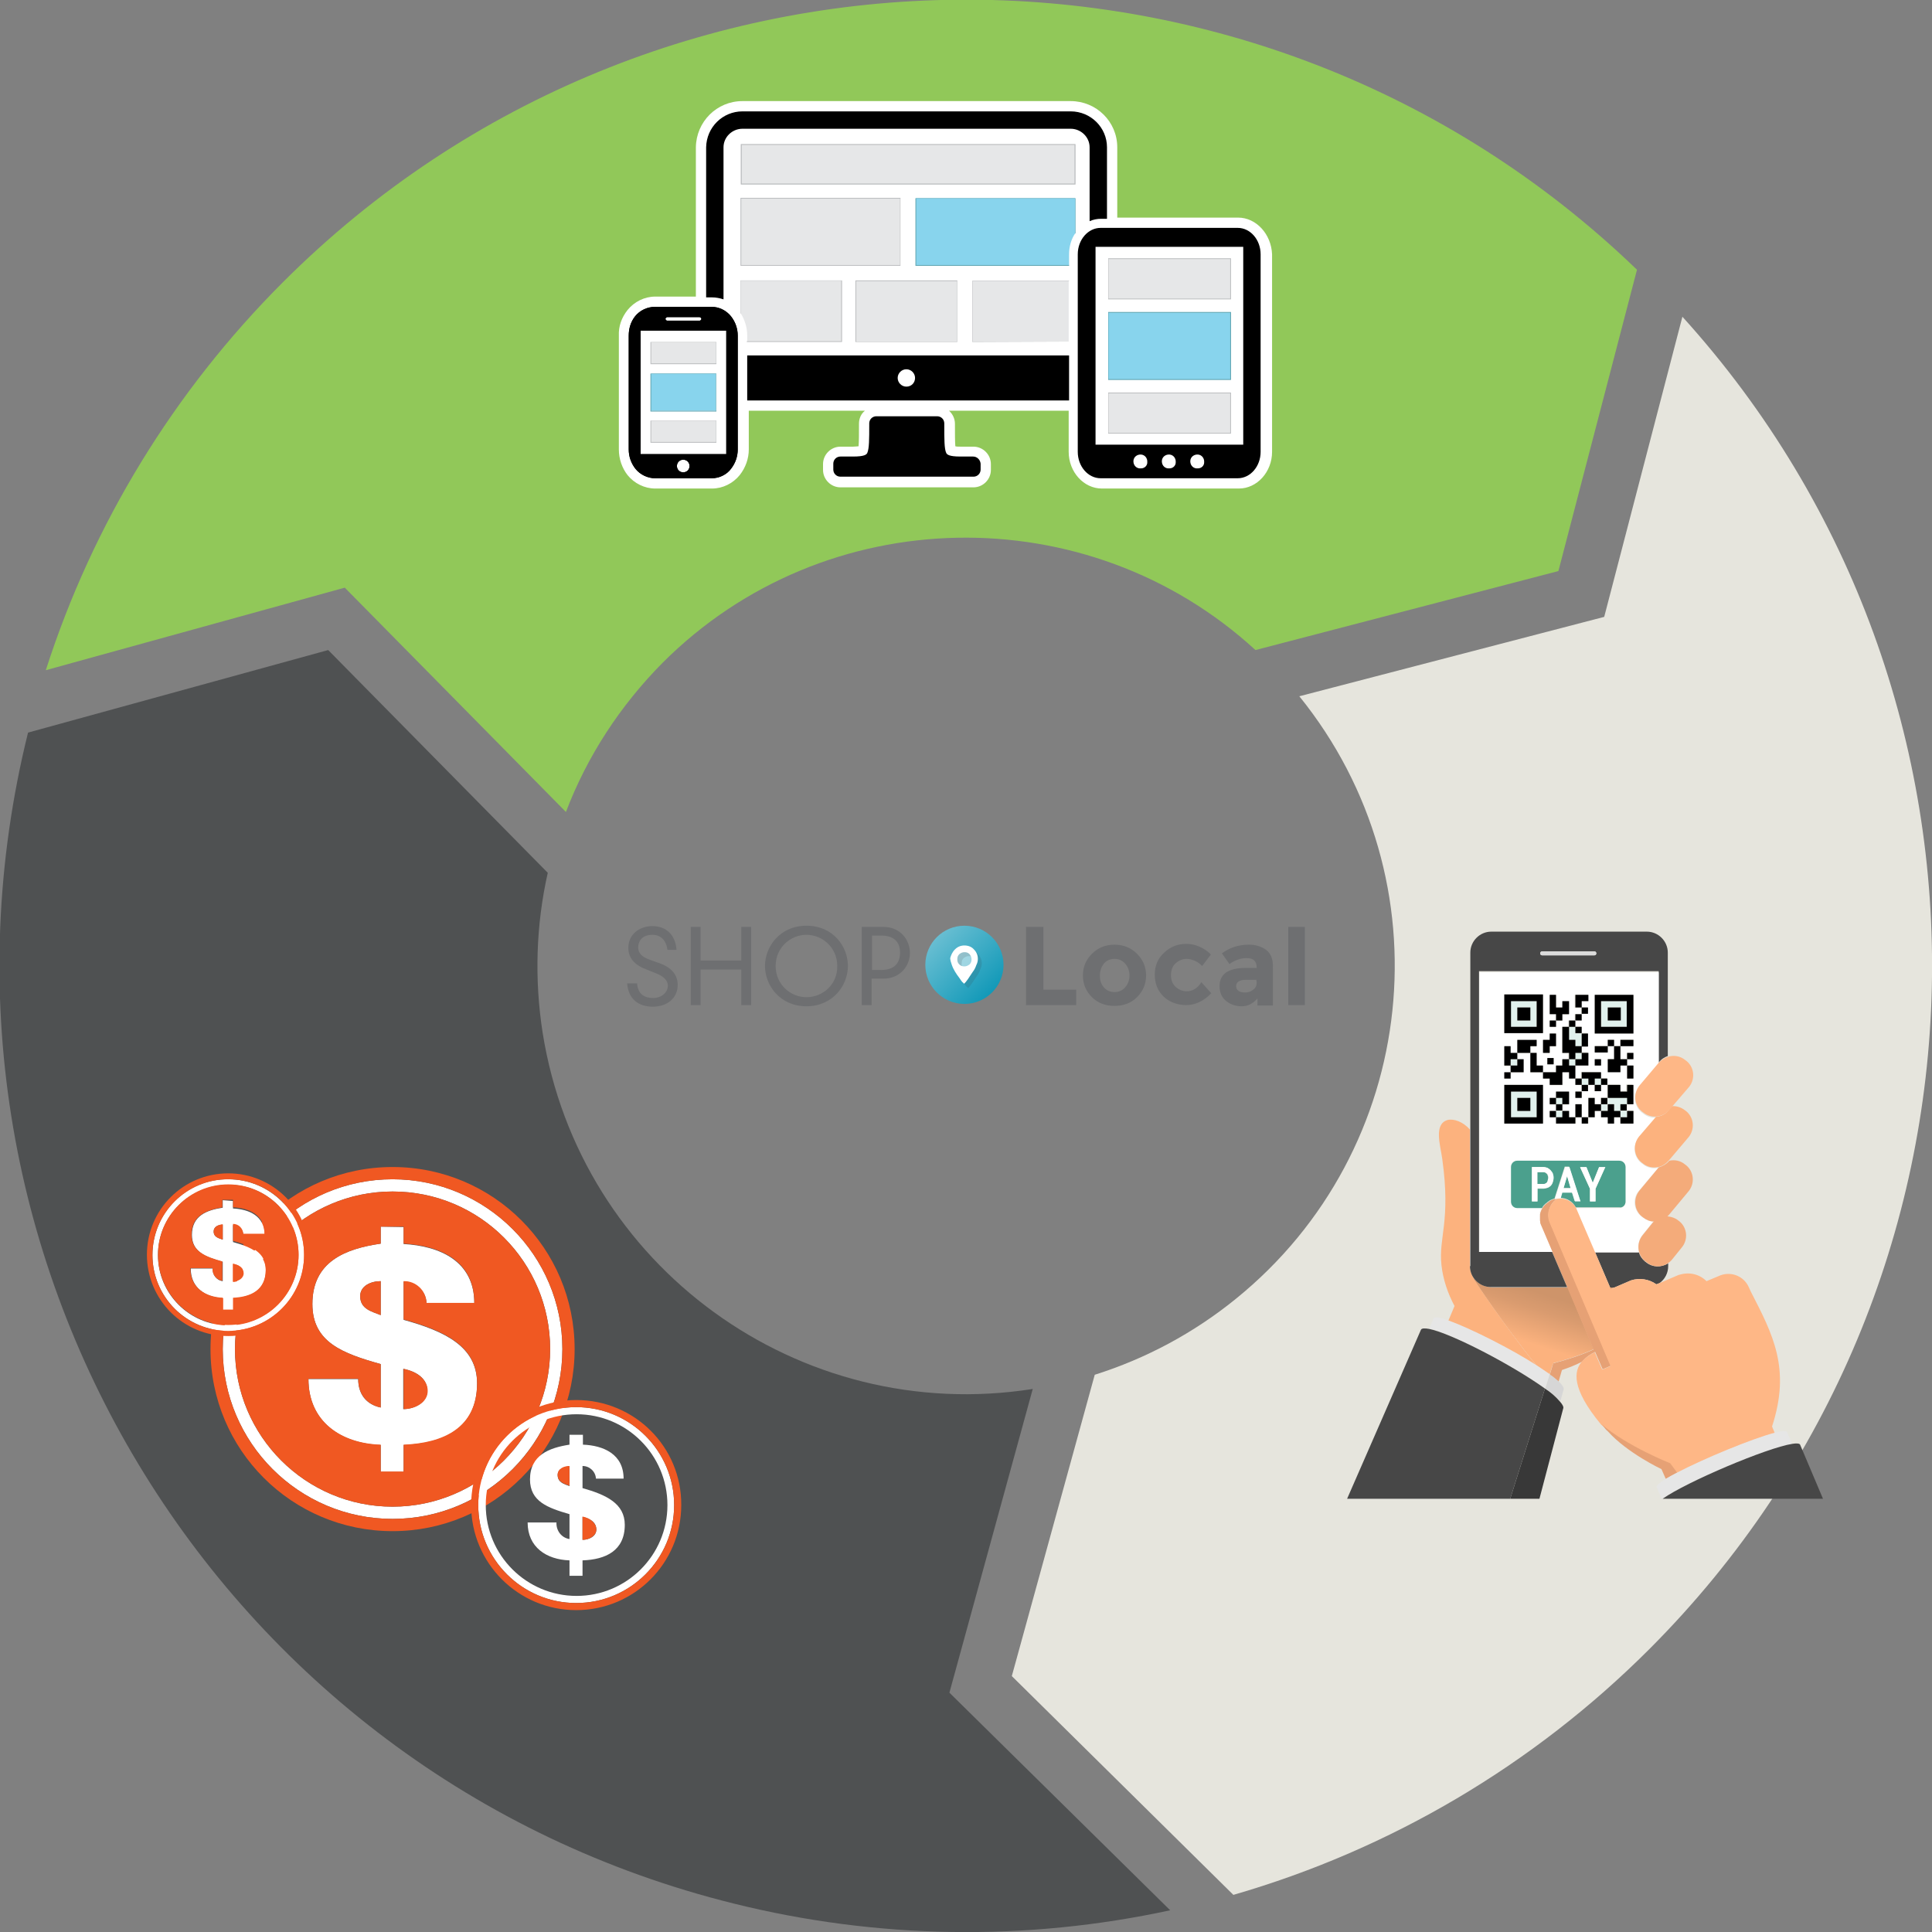 <?xml version="1.0" encoding="utf-8"?>
<!-- Generator: Adobe Illustrator 25.0.0, SVG Export Plug-In . SVG Version: 6.00 Build 0)  -->
<svg version="1.1" id="Layer_1" xmlns="http://www.w3.org/2000/svg" xmlns:xlink="http://www.w3.org/1999/xlink" x="0px" y="0px"
	 viewBox="0 0 489.2 489.2" style="enable-background:new 0 0 489.2 489.2;" xml:space="preserve">
<rect x="0" y="0" width="489.2" height="489.2" fill="#808080" stroke="none"/>
<style type="text/css">
	.st0{fill:#4F5152;}
	.st1{fill:#E6E5DD;}
	.st2{fill:#91C859;}
	.st3{fill:#FFFFFF;}
	.st4{fill:#F05822;}
	.st5{fill:#E6E7E8;}
	.st6{fill:#88D4ED;}
	.st7{fill:#5BA2AE;}
	.st8{fill:#BBBDBF;}
	.st9{fill:#FCB27E;}
	.st10{fill:url(#SVGID_1_);}
	.st11{fill:url(#SVGID_2_);}
	.st12{fill:#E6A175;}
	.st13{fill:#474747;}
	.st14{fill:#DBDBDB;}
	.st15{fill:#E1F1ED;}
	.st16{fill:#F4AB7A;}
	.st17{fill:#4BA08D;}
	.st18{fill:#E6E6E6;}
	.st19{fill:#D6D6D6;}
	.st20{fill:#383838;}
	.st21{fill:#FEB786;}
	.st22{fill:#6E6F71;}
	.st23{fill:url(#SVGID_3_);}
	.st24{opacity:0.5;}
	.st25{opacity:0.15;}
	.st26{fill:#2E363A;}
	.st27{fill:none;stroke:#BBBDBF;stroke-width:0.25;stroke-miterlimit:10;}
</style>
<path class="st0" d="M261.5,351.7c-59.2,9.3-114.7-31.1-124.1-90.2c-2.1-13.5-1.7-27.2,1.3-40.5l-55.6-56.4l-76,20.9
	c-32.5,131.2,47.5,264,178.7,296.5c36.2,9,74,9.6,110.5,1.7l-55.9-55.1L261.5,351.7z"/>
<path class="st1" d="M312.3,479.8c39.8-11.5,76-32.9,105.3-62.2C510.2,325,513,176.2,426,80.2l-19.8,76L329,176.3
	c37.7,46.6,30.5,114.9-16.1,152.6c-10.6,8.6-22.7,15.1-35.7,19.2l-21,76.3L312.3,479.8L312.3,479.8z"/>
<path class="st2" d="M394.6,144.6l19.9-76.3c-95.6-92.2-248.6-91.2-342.9,3.2c-27.5,27.5-48.1,61.1-60,98.2l75.7-20.9l56,56.8
	c5.4-14.2,13.8-27,24.5-37.8c41.1-41.1,107.6-42.2,150.1-3.2L394.6,144.6L394.6,144.6z"/>
<path class="st3" d="M96.4,310.6v4.3c-8.9,1.3-17.3,4.5-17.3,15.3c0,9.7,7.7,12.5,17.3,15.2v11c-3.7-0.8-5.7-3.4-5.7-7.2H78.1
	c0,10.9,8.3,16.3,18.3,16.7v6.8h5.8v-6.8c10.1-0.4,18.6-4.2,18.6-15.6c0-9.3-8.1-13.2-18.6-16.1v-9.7c3.1,0,5.7,2.4,5.8,5.5h12.1
	c0-10.7-8.8-14.5-17.9-15v-4.3L96.4,310.6L96.4,310.6z M96.4,333c-2.2-0.9-5.2-1.5-5.2-4.8c0-2.6,2.7-3.8,5.2-3.8V333L96.4,333z
	 M108.2,352.2c0,2.9-3.2,4.6-6.1,4.6v-10.2C105.6,347.3,108.2,349.1,108.2,352.2z"/>
<path class="st3" d="M56.4,341.6c0,23.7,19.3,43,43,43s43-19.3,43-43s-19.3-43-43-43S56.4,317.8,56.4,341.6z M139.3,341.6
	c0,22-17.9,39.9-39.9,39.9s-39.9-17.9-39.9-39.9s17.9-39.9,39.9-39.9C121.5,301.7,139.3,319.6,139.3,341.6z"/>
<path class="st4" d="M99.4,295.5c-25.5,0-46.1,20.6-46.1,46.1s20.6,46.1,46.1,46.1s46.1-20.6,46.1-46.1S124.9,295.5,99.4,295.5z
	 M99.4,384.6c-23.7,0-43-19.3-43-43s19.3-43,43-43s43,19.3,43,43S123.2,384.6,99.4,384.6z"/>
<path class="st4" d="M91.2,328.2c0,3.3,3,3.9,5.2,4.8v-8.6C93.9,324.4,91.2,325.6,91.2,328.2L91.2,328.2z M102.2,346.6v10.2
	c2.9,0,6.1-1.7,6.1-4.6S105.6,347.3,102.2,346.6z"/>
<path class="st4" d="M99.4,301.7c-22,0-39.9,17.9-39.9,39.9s17.9,39.9,39.9,39.9s39.9-17.9,39.9-39.9S121.5,301.7,99.4,301.7z
	 M102.2,365.8v6.8h-5.8v-6.8c-10-0.3-18.3-5.8-18.3-16.7h12.6c0,3.8,2,6.5,5.7,7.3v-11c-9.6-2.7-17.3-5.5-17.3-15.2
	c0-10.8,8.4-14,17.3-15.3v-4.3h5.8v4.3c9.1,0.5,17.9,4.2,17.9,15H108c-0.1-3.1-2.7-5.6-5.8-5.5v9.7c10.5,2.9,18.6,6.8,18.6,16.1
	C120.8,361.6,112.2,365.4,102.2,365.8z"/>
<path class="st3" d="M144.2,363.3v2.5c-5.1,0.8-10,2.6-10,8.8c0,5.6,4.5,7.2,10,8.8v6.3c-2-0.3-3.4-2.1-3.3-4.2h-7.3
	c0,6.3,4.8,9.4,10.6,9.6v3.9h3.3v-3.9c5.8-0.2,10.7-2.4,10.7-9c0-5.4-4.7-7.6-10.7-9.3v-5.6c1.8,0,3.3,1.4,3.4,3.2h7
	c0-6.2-5.1-8.4-10.3-8.6v-2.5H144.2z M144.2,376.3c-1.3-0.5-3-0.9-3-2.8c0-1.5,1.6-2.2,3-2.2V376.3z M151,387.3
	c0,1.7-1.8,2.6-3.5,2.6v-5.8C149.5,384.5,151,385.5,151,387.3z"/>
<path class="st3" d="M121.1,381.1c0,13.7,11.1,24.8,24.8,24.8s24.8-11.1,24.8-24.8s-11.1-24.8-24.8-24.8S121.1,367.4,121.1,381.1z
	 M169,381.1c0,12.7-10.3,23-23,23s-23-10.3-23-23s10.3-23,23-23S169,368.4,169,381.1z"/>
<path class="st4" d="M145.9,354.5c-14.7,0-26.6,11.9-26.6,26.6s11.9,26.6,26.6,26.6s26.6-11.9,26.6-26.6
	C172.6,366.4,160.7,354.5,145.9,354.5C146,354.5,145.9,354.5,145.9,354.5z M145.9,405.9c-13.7,0-24.8-11.1-24.8-24.8
	s11.1-24.8,24.8-24.8s24.8,11.1,24.8,24.8C170.7,394.8,159.6,405.9,145.9,405.9z"/>
<path class="st4" d="M141.2,373.4c0,1.9,1.7,2.3,3,2.8v-5C142.8,371.2,141.2,371.9,141.2,373.4z M147.5,384v5.9c1.6,0,3.5-1,3.5-2.6
	S149.5,384.4,147.5,384z"/>
<path class="st3" d="M56.4,303.9v1.9c-4,0.6-7.8,2-7.8,6.9c0,4.3,3.5,5.6,7.8,6.8v4.9c-1.6-0.2-2.7-1.7-2.5-3.2h-5.6
	c0,4.9,3.7,7.3,8.2,7.5v3H59v-3c4.5-0.2,8.3-1.9,8.3-7c0-4.2-3.6-5.9-8.3-7.2v-4.3c1.4,0,2.6,1.1,2.6,2.5H67c0-4.8-3.9-6.5-8-6.7
	v-1.9L56.4,303.9L56.4,303.9z M56.4,313.9c-1-0.4-2.3-0.6-2.3-2.1c0-1.2,1.2-1.7,2.3-1.7V313.9L56.4,313.9z M61.7,322.5
	c0,1.3-1.4,2.1-2.7,2.1V320C60.6,320.3,61.7,321.1,61.7,322.5z"/>
<path class="st3" d="M38.6,317.8c0,10.6,8.6,19.2,19.2,19.2S77,328.4,77,317.8s-8.6-19.2-19.2-19.2
	C47.2,298.5,38.6,307.1,38.6,317.8z M75.6,317.8c0,9.8-8,17.8-17.8,17.8s-17.8-8-17.8-17.8S48,300,57.8,300
	C67.6,299.9,75.6,307.9,75.6,317.8z"/>
<path class="st4" d="M57.8,297.1c-11.4,0-20.6,9.2-20.6,20.6s9.2,20.6,20.6,20.6s20.6-9.2,20.6-20.6
	C78.4,306.4,69.2,297.1,57.8,297.1z M57.8,337c-10.6,0-19.2-8.6-19.2-19.2s8.6-19.2,19.2-19.2S77,307.1,77,317.7
	C77,328.4,68.4,336.9,57.8,337z"/>
<path class="st4" d="M54.1,311.8c0,1.5,1.3,1.7,2.3,2.1V310C55.3,310.1,54.1,310.6,54.1,311.8z M59,320v4.5c1.3,0,2.7-0.8,2.7-2.1
	S60.6,320.3,59,320z"/>
<path class="st4" d="M57.8,299.9c-9.8,0-17.8,8-17.8,17.8s8,17.8,17.8,17.8s17.8-8,17.8-17.8S67.6,299.9,57.8,299.9z M59,328.6v3
	h-2.6v-3c-4.5-0.2-8.2-2.6-8.2-7.5h5.6c-0.1,1.6,1,3,2.5,3.2v-4.9c-4.3-1.2-7.8-2.5-7.8-6.8c0-4.8,3.8-6.2,7.8-6.9v-1.9H59v1.9
	c4.1,0.2,8,1.9,8,6.7h-5.4c-0.1-1.4-1.2-2.5-2.6-2.5v4.3c4.7,1.3,8.3,3,8.3,7.2C67.3,326.7,63.5,328.4,59,328.6L59,328.6z"/>
<path d="M270.7,90h-81.5v11.4h81.5V90z M229.5,97.9c-1.2,0-2.2-1-2.2-2.2s1-2.2,2.2-2.2s2.2,1,2.2,2.2S230.8,97.9,229.5,97.9z
	 M275.9,37.3V56c0.9-0.4,1.9-0.6,2.9-0.6h1.5V37.3c0-5-4.1-9.1-9.2-9.1H188c-5,0-9.1,4-9.2,9.1v38h1.5c1,0,2,0.2,2.9,0.5V37.3
	c0-2.6,2.2-4.7,4.8-4.7h83.1C273.7,32.6,275.9,34.7,275.9,37.3z M246.4,115.6h-3.2c-2.9,0-3.4-0.5-3.6-0.9c-0.5-1-0.5-3.5-0.5-7
	v-0.5c0-1-0.8-1.8-1.8-1.8h-15.4c-1,0-1.8,0.8-1.8,1.8v0.5c0,3.4,0,5.9-0.5,7c-0.2,0.4-0.7,0.9-3.6,0.9h-3.2c-1,0-1.8,0.8-1.8,1.8
	v1.5c0,1,0.8,1.8,1.8,1.8h33.7c1,0,1.8-0.8,1.8-1.8v-1.5C248.2,116.4,247.4,115.6,246.4,115.6z M319.2,64.4c0-3.7-2.6-6.7-5.8-6.7
	h-34.7c-3.2,0-5.8,3-5.8,6.7v50c0,3.7,2.6,6.7,5.8,6.7h34.7c3.2,0,5.8-3,5.8-6.7V64.4z M288.9,118.6c-1,0.1-1.8-0.6-1.9-1.6
	s0.6-1.8,1.6-1.9s1.8,0.6,1.9,1.6v0.2C290.6,117.8,289.9,118.6,288.9,118.6z M296.1,118.6c-1,0.1-1.8-0.6-1.9-1.6s0.6-1.8,1.6-1.9
	s1.8,0.6,1.9,1.6v0.2C297.8,117.8,297.1,118.6,296.1,118.6z M303.3,118.6c-1,0.1-1.8-0.6-1.9-1.6s0.6-1.8,1.6-1.9s1.8,0.6,1.9,1.6
	v0.2C305,117.8,304.3,118.6,303.3,118.6z M314.8,112.6h-37.4V62.5h37.4C314.8,62.5,314.8,112.6,314.8,112.6z"/>
<path class="st3" d="M313.5,55.1h-30.6V37.3c0-6.5-5.3-11.7-11.8-11.7H188c-6.5,0-11.7,5.2-11.8,11.7v37.8h-10.3
	c-2.7,0-5.3,1.3-7,3.4c-1.5,1.9-2.3,4.1-2.2,6.5v28.8c0,2.4,0.8,4.7,2.2,6.5c1.7,2.1,4.3,3.4,7,3.4h14.4c2.7,0,5.3-1.3,7-3.4
	c1.5-1.9,2.3-4.2,2.3-6.5V104H219c-1,0.8-1.5,2-1.5,3.3v0.5c0,1.8,0,4-0.1,5.2c-0.3,0-0.8,0.1-1.4,0.1h-3.2c-2.4,0-4.4,2-4.4,4.4
	v1.5c0,2.4,2,4.4,4.4,4.4h33.7c2.4,0,4.4-2,4.4-4.4v-1.5c0-2.4-2-4.4-4.4-4.4h-3.2c-0.6,0-1.1,0-1.4-0.1c-0.1-1.1-0.1-3.3-0.1-5.2
	v-0.5c0-1.3-0.6-2.5-1.5-3.3h30.3v10.4c0,5.1,3.8,9.3,8.4,9.3h34.7c4.6,0,8.4-4.2,8.4-9.3v-50C321.9,59.3,318.1,55.1,313.5,55.1z"/>
<path d="M186.8,85c0-1.8-0.6-3.5-1.7-4.9c-1.2-1.5-3-2.4-4.9-2.4h-14.4c-1.9,0-3.8,0.9-5,2.4c-1.1,1.4-1.6,3.1-1.6,4.9v28.8
	c0,1.8,0.6,3.5,1.7,4.9c1.2,1.5,3.1,2.4,5,2.4h14.3c1.9,0,3.8-0.9,4.9-2.4c1.1-1.4,1.7-3.1,1.7-4.9V85z M169,80.3h8.1
	c0.2,0,0.4,0.1,0.5,0.4c0,0.2-0.1,0.4-0.4,0.5H169c-0.2,0-0.4-0.1-0.5-0.4c0-0.2,0.1-0.4,0.4-0.5H169z M173,119.6
	c-0.9,0-1.6-0.7-1.6-1.6s0.7-1.6,1.6-1.6s1.6,0.7,1.6,1.6S173.9,119.6,173,119.6z M183.9,115h-21.7V83.7h21.7
	C183.9,83.7,183.9,115,183.9,115z M270.7,90h-81.5v11.4h81.5V90z M229.5,97.9c-1.2,0-2.2-1-2.2-2.2s1-2.2,2.2-2.2s2.2,1,2.2,2.2
	S230.8,97.9,229.5,97.9z M275.9,37.3V56c0.9-0.4,1.9-0.6,2.9-0.6h1.5V37.3c0-5-4.1-9.1-9.2-9.1H188c-5,0-9.1,4-9.2,9.1v38h1.5
	c1,0,2,0.2,2.9,0.5V37.3c0-2.6,2.2-4.7,4.8-4.7h83.1C273.7,32.6,275.9,34.7,275.9,37.3z M246.4,115.6h-3.2c-2.9,0-3.4-0.5-3.6-0.9
	c-0.5-1-0.5-3.5-0.5-7v-0.5c0-1-0.8-1.8-1.8-1.8h-15.4c-1,0-1.8,0.8-1.8,1.8v0.5c0,3.4,0,5.9-0.5,7c-0.2,0.4-0.7,0.9-3.6,0.9h-3.2
	c-1,0-1.8,0.8-1.8,1.8v1.5c0,1,0.8,1.8,1.8,1.8h33.7c1,0,1.8-0.8,1.8-1.8v-1.5C248.2,116.4,247.4,115.6,246.4,115.6z"/>
<path class="st5" d="M187.6,46.6v-9.9h84.7v9.9H187.6z"/>
<path class="st6" d="M270.7,64.4c0-1.9,0.5-3.8,1.6-5.4v-8.8h-40.4v17h38.8C270.7,67.2,270.7,64.4,270.7,64.4z"/>
<path class="st7" d="M270.7,67.1H232V50.3h40.2v8.9l0.1-0.2v-8.8h-40.5v17.1h38.9V67.1z"/>
<path class="st5" d="M216.7,71.1h25.6v15.4h-25.6V71.1z"/>
<path class="st8" d="M242.4,86.6h-25.8V71h25.8V86.6z M216.8,86.5h25.5V71.2h-25.5V86.5z"/>
<path class="st5" d="M187.6,50.2H228v17h-40.4V50.2z"/>
<path class="st8" d="M228,67.3h-40.5V50.1H228V67.3z M187.7,67.1h40.2V50.3h-40.2C187.7,50.3,187.7,67.1,187.7,67.1z"/>
<path class="st5" d="M187.6,71.1v8.3c1,1.6,1.6,3.6,1.6,5.5v1.6h24V71.1H187.6z"/>
<path class="st8" d="M187.5,71v8.3l0.1,0.2v-8.4H213v15.3h-23.9v0.2h24.1V71H187.5L187.5,71z"/>
<path class="st5" d="M246.2,71.1h24.4v15.4h-24.4L246.2,71.1z"/>
<path class="st8" d="M270.7,86.5h-24.4V71.2h24.4v-0.1h-24.5v15.5L270.7,86.5L270.7,86.5z"/>
<path d="M319.2,64.4c0-3.7-2.6-6.7-5.8-6.7h-34.7c-3.2,0-5.8,3-5.8,6.7v50c0,3.7,2.6,6.7,5.8,6.7h34.7c3.2,0,5.8-3,5.8-6.7V64.4z
	 M288.9,118.6c-1,0.1-1.8-0.6-1.9-1.6s0.6-1.8,1.6-1.9s1.8,0.6,1.9,1.6v0.2C290.6,117.8,289.9,118.6,288.9,118.6z M296.1,118.6
	c-1,0.1-1.8-0.6-1.9-1.6s0.6-1.8,1.6-1.9s1.8,0.6,1.9,1.6v0.2C297.8,117.8,297.1,118.6,296.1,118.6z M303.3,118.6
	c-1,0.1-1.8-0.6-1.9-1.6s0.6-1.8,1.6-1.9s1.8,0.6,1.9,1.6v0.2C305,117.8,304.3,118.6,303.3,118.6z M314.8,112.6h-37.4V62.5h37.4
	C314.8,62.5,314.8,112.6,314.8,112.6z"/>
<path class="st5" d="M280.6,65.5h31v10.2h-31V65.5z"/>
<path class="st8" d="M311.7,75.8h-31.1V65.4h31.1V75.8z M280.7,75.6h30.8v-10h-30.8V75.6z"/>
<path class="st6" d="M280.6,79.1h31v17h-31V79.1z"/>
<path class="st7" d="M311.7,96.2h-31.1V79h31.1V96.2z M280.7,96h30.8V79.2h-30.8V96z"/>
<path class="st5" d="M280.6,99.5h31v10.2h-31V99.5z"/>
<path class="st8" d="M311.7,109.8h-31.1V99.4h31.1V109.8z M280.7,109.6h30.8v-10h-30.8V109.6z"/>
<path d="M186.8,85c0-1.8-0.6-3.5-1.7-4.9c-1.2-1.5-3-2.4-4.9-2.4h-14.4c-1.9,0-3.8,0.9-5,2.4c-1.1,1.4-1.6,3.1-1.6,4.9v28.8
	c0,1.8,0.6,3.5,1.7,4.9c1.2,1.5,3.1,2.4,5,2.4h14.3c1.9,0,3.8-0.9,4.9-2.4c1.1-1.4,1.7-3.1,1.7-4.9V85z M169,80.3h8.1
	c0.2,0,0.4,0.1,0.5,0.4c0,0.2-0.1,0.4-0.4,0.5H169c-0.2,0-0.4-0.1-0.5-0.4c0-0.2,0.1-0.4,0.4-0.5H169z M173,119.6
	c-0.9,0-1.6-0.7-1.6-1.6s0.7-1.6,1.6-1.6s1.6,0.7,1.6,1.6S173.9,119.6,173,119.6z M183.9,115h-21.7V83.7h21.7
	C183.9,83.7,183.9,115,183.9,115z"/>
<path class="st5" d="M164.8,86.7h16.5v5.5h-16.5V86.7z"/>
<path class="st8" d="M181.4,92.2h-16.7v-5.6h16.7V92.2z M164.9,92h16.4v-5.3h-16.4V92z"/>
<path class="st5" d="M164.8,106.6h16.5v5.5h-16.5V106.6z"/>
<path class="st8" d="M181.4,112.1h-16.7v-5.6h16.7V112.1z M164.9,111.9h16.4v-5.3h-16.4V111.9z"/>
<path class="st6" d="M164.8,94.6h16.5v9.4h-16.5V94.6z"/>
<path class="st7" d="M181.4,104.2h-16.7v-9.6h16.7V104.2z M164.9,104h16.4v-9.3h-16.4V104z"/>
<path class="st9" d="M373.2,323.9v-0.2c-0.6-0.9-1-2-1-3V286c-1.8-2-4.1-2.8-5.7-2.4c-3.5,1.1-1.8,6.3-1.3,9.9
	c2.2,15.9-1,19.8-0.2,26.9c0.4,3.6,1.6,7.1,3.3,10.3l-1.6,3.8c5.5,2,15.6,7.1,22.5,11.5C380.7,335.4,373.2,323.9,373.2,323.9
	L373.2,323.9z M392.4,348l0.9-3l-1.2,2.8L392.4,348L392.4,348z"/>
<path class="st9" d="M373.2,323.7v0.2c0,0,7.5,11.5,16.1,22.1c1,0.6,2,1.3,2.8,1.9l1.2-2.8c3.5-0.9,6.9-2,10.2-3.5L397,326h-19.4
	C375.9,325.9,374.2,325.1,373.2,323.7z"/>
<linearGradient id="SVGID_1_" gradientUnits="userSpaceOnUse" x1="395.803" y1="629.465" x2="399.834" y2="617.155" gradientTransform="matrix(1 0 0 1 -9.75 -289.8)">
	<stop  offset="0" style="stop-color:#FCB27E"/>
	<stop  offset="8.000000e-02" style="stop-color:#F7AF7C"/>
	<stop  offset="0.67" style="stop-color:#D99B6F"/>
	<stop  offset="1" style="stop-color:#CE946A"/>
</linearGradient>
<path class="st10" d="M373.2,323.7v0.2c0,0,7.5,11.5,16.1,22.1c1,0.6,2,1.3,2.8,1.9l1.2-2.8c3.5-0.9,6.9-2,10.2-3.5L397,326h-19.4
	C375.9,325.9,374.2,325.1,373.2,323.7z"/>
<path class="st9" d="M407.8,326.4l0.9-0.4h-1.1L407.8,326.4z"/>
<linearGradient id="SVGID_2_" gradientUnits="userSpaceOnUse" x1="401.971" y1="622.874" x2="406.001" y2="610.563" gradientTransform="matrix(1 0 0 1 0 -278)">
	<stop  offset="0" style="stop-color:#FCB27E"/>
	<stop  offset="8.000000e-02" style="stop-color:#F7AF7C"/>
	<stop  offset="0.67" style="stop-color:#D99B6F"/>
	<stop  offset="1" style="stop-color:#CE946A"/>
</linearGradient>
<path class="st11" d="M407.8,326.4l0.9-0.4h-1.1L407.8,326.4z"/>
<path class="st12" d="M403.9,342.3l1.9,4.4l2.1-0.9l-15.5-36.5c-0.8-2.1,0-4.6,1.9-5.8l-0.5,0.1h-0.1c-0.1,0-0.2,0.1-0.4,0.1
	l-0.2,0.1l-0.3,0.1l-0.2,0.1l-0.3,0.2l-0.1,0.1c-0.1,0.1-0.2,0.1-0.3,0.2l-0.1,0.1c-0.1,0.1-0.3,0.2-0.4,0.3l-0.1,0.1l-0.3,0.3
	l-0.1,0.1l-0.2,0.3c0,0-0.1,0.1-0.1,0.2l-0.2,0.3c0,0-0.1,0.1-0.1,0.2c-0.1,0.1-0.1,0.2-0.1,0.3l-0.1,0.1c-0.1,0.2-0.1,0.3-0.1,0.5
	v0.1c0,0.1-0.1,0.3-0.1,0.4v1.4l0.1,0.4v0.2c0.1,0.2,0.1,0.4,0.2,0.6l2.9,6.8l3.8,8.9l6.6,15.6c-3.3,1.5-6.7,2.6-10.2,3.5l-0.9,3
	c0.8,0.5,1.5,1.1,2.2,1.8l0.9-3.1c1.8-0.6,3.5-1.3,5.1-2.1C401.6,343.6,402.7,342.9,403.9,342.3L403.9,342.3z"/>
<path class="st13" d="M422.2,308.1V308l-0.1,0.1H422.2z M372.2,320.6c0,2.9,2.4,5.3,5.3,5.3h19.3L393,317h-18.5v-71.1H420v23.2
	l0.1-0.2c0.6-0.7,1.3-1.2,2.2-1.5v-26.2c0-2.9-2.4-5.3-5.3-5.3h-39.4c-2.9,0-5.3,2.4-5.3,5.3v79.4H372.2z M390.5,240.9h13.2
	c0.3,0,0.5,0.2,0.5,0.5s-0.2,0.5-0.5,0.5h-13.2c-0.3,0-0.5-0.2-0.5-0.5S390.2,240.9,390.5,240.9z M416.9,319.7l-0.4-0.3
	c-0.7-0.6-1.3-1.4-1.5-2.3h-11.1l3.8,8.9h1.1l4.2-1.8c2.2-0.7,4.6-0.3,6.4,1l0.8-0.3c1.4-1,2.2-2.6,2.2-4.3v-0.7
	C420.6,321,418.4,320.9,416.9,319.7L416.9,319.7z"/>
<path class="st14" d="M390.5,241.9h13.2c0.3,0,0.5-0.2,0.5-0.5s-0.2-0.5-0.5-0.5h-13.2c-0.3,0-0.5,0.2-0.5,0.5
	S390.2,241.9,390.5,241.9z"/>
<path class="st15" d="M389.1,276.4h-6.5v6.5h6.5V276.4z M387.4,281.3h-3.3V278h3.3V281.3z M403.8,273.1h1.6v1.6h-1.6V273.1z
	 M400.5,273.1h1.6v1.6h-1.6V273.1z M382.5,268.2h1.6v1.6h-1.6V268.2z M398.9,266.6h1.6v1.6h-1.6V266.6z M398.9,263.3v1.6h1.6v-3.2
	h-1.6V260h-1.6v3.3H398.9z"/>
<path class="st15" d="M397.3,268.2h1.6v1.6h-1.6V268.2z M382.5,260h6.5v-6.5h-6.5V260z M384.2,255.1h3.3v3.3h-3.3V255.1L384.2,255.1
	z M394,278h1.6v1.6H394V278z M412,253.5h-6.5v6.5h6.5V253.5z M410.3,258.4H407v-3.3h3.3V258.4z M407.1,278v1.6h1.6v1.7h1.6v-1.7h1.7
	V278H407.1z"/>
<path class="st3" d="M415.8,312.8l2.5-3.1c0.1-0.2,0.3-0.3,0.4-0.4c-1,0-1.9-0.4-2.7-1l-0.4-0.3c-2-1.6-2.3-4.6-0.6-6.5l4.9-5.8
	c-1.4,0.3-2.8,0-3.9-0.9l-0.4-0.3c-2-1.6-2.3-4.5-0.6-6.5l4.3-5c-1.2,0.1-2.3-0.3-3.2-1l-0.4-0.3c-2-1.6-2.3-4.5-0.6-6.5l4.9-5.8
	v-23.2h-45.4V317h18.5l-2.9-6.8c-0.1-0.2-0.2-0.4-0.2-0.6v-0.2l-0.1-0.4v-0.2v-0.4v-0.2v-0.4v-0.2c0-0.1,0-0.3,0.1-0.4v-0.1
	c0-0.2,0.1-0.3,0.1-0.5l0.1-0.1c0-0.1,0-0.2,0.1-0.3c0-0.1,0.1-0.1,0.1-0.2s0.1-0.1,0.1-0.2h-6.2c-0.9,0-1.6-0.7-1.6-1.6v-8.8
	c0-0.9,0.7-1.5,1.6-1.5H410c0.9,0,1.6,0.7,1.6,1.6v8.8c0,0.9-0.7,1.6-1.6,1.6h-11c0.1,0.2,0.2,0.3,0.2,0.5l4.5,10.7H415
	C414.6,315.6,414.9,314,415.8,312.8z M403.8,268.2h1.6v1.6h-1.6V268.2z M392.4,258.4h1.6v-1.6h-1.6v-4.9h1.6v3.3h1.6v-1.6h1.6v3.3
	h-1.6v1.6H394v1.6h-1.6V258.4z M392.4,261.7h1.6v3.3h-1.6v1.6h-1.6v-3.3h1.6V261.7z M393.4,267.9v1.6h-1.6v-1.6H393.4z M380.9,251.8
	h9.8v9.8h-9.8V251.8L380.9,251.8z M390.7,284.5h-9.8v-9.8h9.8V284.5z M413.6,279.6H412v1.6h1.6v3.3h-3.3v-1.6h-1.6v1.6h-1.6v-1.6
	h-1.6v-1.6h-1.6v1.6h-1.6v1.6h-1.6v-1.6h-1.6v1.6H394v-1.6h-1.6v-1.6h1.6v-1.6h-1.6V278h1.6v-1.6h3.3v3.3h-1.6v1.6h1.6v1.6h1.6v-3.3
	h1.6v3.3h1.6V278h1.6v1.6h1.6V278h1.6v-3.3h-1.6v1.6h-1.6v-1.6h-1.6v1.6h-1.6v1.6h-1.6v-1.6h1.6v-1.6h-1.6v-1.6h-1.6v-1.6h-1.6v3.3
	h-3.3v-1.6h-1.6v-1.6h-3.3v-4.9h-3.3v1.6h1.6v3.3h-3.3v1.6h-1.6v-1.6h1.6V270h-1.6v-4.9h1.6v1.6h1.6v-3.3h4.9v1.6h-1.6v1.6h1.6v3.3
	h1.6v1.6h3.3v-1.6h1.6v-1.6h1.6v-1.6h-1.6V260h1.6v-1.6h1.6v-1.6h1.6v-1.6h-1.6v-3.3h3.3v1.6h-1.6v1.6h1.6v1.6h-1.6v1.6h-1.6v1.6
	h1.6v1.6h1.6v3.3h-1.6v1.6h1.6v3.3h-3.3v3.3h1.6v-1.6h4.9v1.6h1.6v1.6h3.3v1.6h1.6v-1.6h1.6L413.6,279.6L413.6,279.6z M413.6,264.9
	h-3.3v3.3h1.6v-1.6h1.6v1.6H412v1.6h1.6v3.3H412v-3.3h-1.6v1.6h-3.3v-3.3h1.6v-3.3h-1.6v1.6h-3.3v-1.6h3.3v-1.6h1.6v1.6h1.6v-1.6
	h3.3L413.6,264.9L413.6,264.9z M413.6,261.7h-9.8v-9.8h9.8V261.7z"/>
<path class="st15" d="M405.4,279.6h1.6v1.6h-1.6V279.6z M394,281.3h1.6v1.6H394V281.3z M410.3,281.3h1.6v1.6h-1.6V281.3z"/>
<path class="st16" d="M420,295.6l-4.9,5.9c-1.6,2-1.3,4.9,0.6,6.5l0.4,0.3c0.8,0.6,1.7,1,2.7,1c-0.2,0.1-0.3,0.3-0.4,0.4l-2.5,3.1
	c-1.6,2-1.3,4.9,0.6,6.5l0.4,0.3c1.5,1.3,3.7,1.4,5.4,0.3c0.4-0.3,0.8-0.6,1.1-1l2.5-3.1c1.6-2,1.3-4.9-0.6-6.5l-0.4-0.3
	c-0.7-0.6-1.7-0.9-2.6-1h-0.1l0.1-0.1l0.3-0.3l5-6c1.6-2,1.3-4.9-0.6-6.5l-0.4-0.3c-1.1-0.9-2.5-1.2-3.9-0.9l-0.1,0.1
	C421.9,294.8,421,295.3,420,295.6z"/>
<path class="st17" d="M411.6,304.3v-8.8c0-0.9-0.7-1.6-1.6-1.6h-25.8c-0.9,0-1.6,0.7-1.6,1.6v8.8c0,0.9,0.7,1.6,1.6,1.6h6.3v-0.1
	c0-0.1,0.1-0.1,0.1-0.2l0.2-0.3l0.1-0.1l0.3-0.3l0.1-0.1c0.1-0.1,0.3-0.2,0.4-0.3l0.1-0.1c0.1-0.1,0.2-0.2,0.3-0.2l0.1-0.1l0.3-0.2
	l0.2-0.1l0.3-0.1l0.2-0.1c0.1,0,0.2-0.1,0.4-0.1l2.6-8.1h1.1l2.8,8.7h-1.4l-0.7-2.2h-2.6l-0.4,1.4c1.7,0,3.2,0.9,4,2.4h11
	C410.9,305.9,411.6,305.1,411.6,304.3L411.6,304.3z M393.1,299.4c-0.1,0.3-0.3,0.6-0.5,0.9c-0.2,0.2-0.5,0.4-0.8,0.5
	c-0.4,0.1-0.7,0.2-1.1,0.2h-1.4v3.2h-1.4v-8.7h2.8c0.4,0,0.8,0.1,1.1,0.2c0.6,0.3,1.1,0.8,1.3,1.5c0.1,0.3,0.2,0.7,0.2,1.1
	S393.3,299,393.1,299.4L393.1,299.4z M404,301v3.2h-1.4V301l-2.5-5.4h1.6l1.6,3.9l1.6-3.9h1.5L404,301z"/>
<path class="st17" d="M391.6,297.2c-0.1-0.1-0.2-0.2-0.4-0.3c-0.2-0.1-0.4-0.1-0.6-0.1h-1.4v3h1.5c0.2,0,0.4,0,0.6-0.1
	s0.3-0.2,0.4-0.3c0.1-0.1,0.2-0.3,0.2-0.5c0.1-0.2,0.1-0.4,0.1-0.6s0-0.4-0.1-0.6S391.8,297.3,391.6,297.2L391.6,297.2z
	 M396.8,297.8l-0.9,3h1.8L396.8,297.8z"/>
<path class="st18" d="M392.4,348l-0.2-0.2c-0.9-0.6-1.8-1.2-2.8-1.9c-6.8-4.4-17-9.5-22.5-11.5c-2.2-0.8-3.6-1.1-3.9-0.6l-1.1,2.6
	c5.6,1.2,20.8,9.1,29.3,15.1L392.4,348z"/>
<path class="st19" d="M392.4,348l-1.1,3.6c1.4,0.9,2.6,2,3.8,3.2l0.8-2.9c0.2-0.4-0.2-1.1-1.2-2.1
	C393.9,349.1,393.2,348.5,392.4,348L392.4,348z"/>
<path class="st13" d="M391.2,351.6c-8.5-6.1-23.8-14-29.3-15.1c-1.1-0.2-1.9-0.2-2.1,0.2l-18.7,42.8h41.3L391.2,351.6L391.2,351.6z"
	/>
<path class="st20" d="M391.2,351.6l-8.8,27.9h7.4l6-22.8c0.2-0.4-0.1-1-0.8-1.8C393.9,353.6,392.6,352.5,391.2,351.6L391.2,351.6z"
	/>
<path class="st9" d="M419.3,282.8l-4.3,5c-1.6,2-1.3,4.9,0.6,6.5l0.4,0.3c1.1,0.9,2.5,1.2,3.9,0.9c1-0.2,1.9-0.8,2.6-1.6l0.1-0.1
	l5-5.9c1.6-2,1.3-4.9-0.6-6.5l-0.4-0.3c-0.9-0.7-2.1-1.1-3.2-1l-0.8,0.9C421.8,282.1,420.6,282.7,419.3,282.8L419.3,282.8z"/>
<path class="st3" d="M392.6,296.3c-0.2-0.2-0.5-0.4-0.8-0.6c-0.4-0.1-0.7-0.2-1.1-0.2h-2.8v8.7h1.4v-3.3h1.5c0.4,0,0.8-0.1,1.1-0.2
	c0.3-0.1,0.6-0.3,0.8-0.5c0.2-0.2,0.4-0.5,0.5-0.9s0.2-0.7,0.2-1.1s-0.1-0.7-0.2-1.1C393.1,296.9,392.9,296.6,392.6,296.3z
	 M391.9,298.9c0,0.2-0.1,0.3-0.2,0.5c-0.1,0.1-0.2,0.2-0.4,0.3c-0.2,0.1-0.4,0.1-0.6,0.1h-1.4v-3h1.5c0.2,0,0.4,0,0.6,0.1
	s0.3,0.2,0.4,0.3c0.1,0.1,0.2,0.3,0.2,0.5c0.1,0.2,0.1,0.4,0.1,0.6C392,298.5,391.9,298.7,391.9,298.9z M398.1,302l0.7,2.2h1.4
	l-2.8-8.7h-1.1l-2.6,8.1h0.1l0.5-0.1c0.3,0,0.6-0.1,0.9-0.1l0.4-1.4H398.1z M396.8,297.8l0.9,3.1h-1.8L396.8,297.8z M403.3,299.5
	l-1.6-4h-1.6l2.5,5.5v3.2h1.4V301l2.5-5.5h-1.6L403.3,299.5z"/>
<path class="st21" d="M420,269.1l-4.9,5.8c-1.6,2-1.3,4.9,0.6,6.5l0.4,0.3c2,1.6,4.9,1.3,6.5-0.6l0.8-0.9l4.3-5
	c1.6-2,1.3-4.9-0.6-6.5l-0.4-0.3c-1.2-1-2.9-1.3-4.4-0.8C421.4,267.9,420.7,268.4,420,269.1L420,269.1L420,269.1z M406.1,361.3
	l-0.5-0.6L406.1,361.3z M424.7,373c6.9-3.6,18.9-8.6,24.7-10.1l-0.7-1.7c4.8-14.7,0.2-23.3-5.4-34.2l-0.5-1.1c-1.2-2.7-4.3-4-7.1-3
	l-3.6,1.5c-1.8-1.8-4.4-2.4-6.9-1.6h-0.1l-4.9,2.1l-0.8,0.3c-1.8-1.3-4.2-1.7-6.4-1l-4.2,1.8l-0.9,0.4l-0.2-0.4l-3.8-8.9l-4.6-10.7
	c-0.1-0.2-0.1-0.3-0.2-0.5c-0.8-1.5-2.3-2.4-4-2.4c-0.3,0-0.6,0-0.9,0.1c-1.9,1.3-2.7,3.7-1.9,5.8l15.5,36.5l-2.1,0.9l-1.9-4.4
	c-1.2,0.6-2.3,1.3-3.2,2.3c-2.1,2.4-2.8,6.8,4.8,16c6.5,5.6,17.4,9.9,17.4,9.9L424.7,373L424.7,373z M390,306.7
	c-0.1,0.2-0.1,0.3-0.1,0.5C389.9,307,390,306.9,390,306.7z M390.2,306.2c-0.1,0.1-0.1,0.2-0.1,0.3
	C390.1,306.4,390.2,306.3,390.2,306.2z M389.8,308.2v-0.4V308.2z M389.9,307.3c0,0.1-0.1,0.3-0.1,0.4
	C389.8,307.6,389.8,307.4,389.9,307.3z M390.3,306.1l0.2-0.3v0.1L390.3,306.1L390.3,306.1z M389.9,309l0.1,0.4L389.9,309z
	 M390,309.6c0.1,0.2,0.1,0.4,0.2,0.6C390.1,310,390.1,309.8,390,309.6z M389.8,308.5L389.8,308.5z M393.6,303.6
	c-0.1,0-0.2,0.1-0.4,0.1C393.3,303.7,393.5,303.7,393.6,303.6z M393,303.8l-0.3,0.1L393,303.8z M392.6,304l-0.3,0.2L392.6,304z
	 M391.7,304.6c-0.1,0.1-0.3,0.2-0.4,0.3C391.4,304.8,391.5,304.7,391.7,304.6z M390.8,305.4l-0.2,0.3L390.8,305.4z M390.9,305.2
	l0.3-0.3L390.9,305.2z M392.1,304.3c-0.1,0.1-0.2,0.1-0.3,0.2C391.9,304.4,392,304.3,392.1,304.3z M394.2,303.5l-0.5,0.1
	L394.2,303.5z"/>
<path class="st12" d="M422.9,370.5c0,0-10.9-4.3-17.4-9.9l0.1,0.1l0.5,0.6c0.3,0.4,0.6,0.8,1,1.1c4.9,5.5,13.6,9.6,13.6,9.6l1.1,2.5
	c0.8-0.5,1.8-1,2.9-1.6L422.9,370.5L422.9,370.5z"/>
<path class="st18" d="M453.8,365.6l-1.3-3c-0.2-0.4-1.4-0.3-3.2,0.2c-5.7,1.5-17.8,6.5-24.7,10.1c-1.1,0.6-2.1,1.1-2.9,1.6
	c-1.5,1-2.4,1.7-2.2,2.1l1.2,2.8h0.3C427.1,375.2,447.4,366.6,453.8,365.6L453.8,365.6z"/>
<path class="st13" d="M455.8,365.8c-0.1-0.3-0.9-0.4-2-0.2c-6.4,1-26.7,9.6-32.8,13.9h40.6L455.8,365.8L455.8,365.8z"/>
<path d="M398.9,256.8h1.6v1.6h-1.6V256.8z M389.1,264.9v-1.6h-4.9v3.3h3.3v-1.7L389.1,264.9z M412,276.4h-1.7v-1.7h-3.2v3.3h4.9v1.6
	h1.6v-4.9H412V276.4z M412,269.8h1.6v3.3H412V269.8z M395.6,256.8h1.7v-3.3h-1.7v1.6H394v-3.2h-1.6v4.9h1.6v1.6h1.6V256.8z
	 M405.4,273.1h1.6v1.6h-1.6V273.1z M402.2,253.5v-1.6h-3.3v3.2h1.6v-1.6L402.2,253.5z M400.5,255.1h1.6v1.6h-1.6V255.1z"/>
<path d="M392.4,258.4h1.6v1.6h-1.6V258.4z M407.1,255.1h3.3v3.3h-3.3V255.1z"/>
<path d="M403.8,261.7h9.8v-9.8h-9.8V261.7z M405.4,253.5h6.5v6.5h-6.5V253.5L405.4,253.5z M384.2,255.1h3.3v3.3h-3.3V255.1z"/>
<path d="M390.7,251.8h-9.8v9.8h9.8V251.8z M389.1,260h-6.5v-6.5h6.5V260z M398.9,268.2v1.6h3.3v-3.2h-1.7v1.6H398.9z M397.3,269.8
	v-1.6h-1.7v1.6H394v1.7h-3.3v1.6h1.7v1.6h3.2v-3.2h1.7v1.6h1.6v-3.3L397.3,269.8z"/>
<path d="M398.9,266.6h1.6v-1.7h-1.6v-1.6h-1.6V260h-1.7v6.6h1.7v1.6h1.6V266.6z M391.8,267.9h1.6v1.6h-1.6V267.9z M400.5,261.7h1.6
	v3.3h-1.6V261.7z M405.4,273.1v-1.6h-4.9v1.6h1.7v1.6h1.6v-1.6H405.4z M403.8,268.2h1.6v1.6h-1.6V268.2z M403.8,264.9h3.3v1.6h-3.3
	V264.9z M397.3,258.4h1.6v1.6h-1.6V258.4z M380.9,271.5h1.6v1.6h-1.6V271.5z M410.3,279.6h1.6v1.6h-1.6V279.6z M408.7,281.3v-1.7
	h-1.6v1.7h-1.7v1.6h1.7v1.6h1.6v-1.6h1.6v-1.6H408.7z M410.3,282.9v1.6h3.3v-3.2H412v1.6H410.3z M410.3,263.3h3.3v1.6h-3.3V263.3z
	 M412,266.6h1.6v1.6H412V266.6z M407.1,263.3h1.6v1.6h-1.6V263.3z"/>
<path d="M408.7,268.2h-1.6v3.3h3.2v-1.7h1.7v-1.6h-1.7v-3.3h-1.6V268.2z M405.4,278h1.6v1.6h-1.6V278z M398.9,260h1.6v1.6h-1.6V260z
	 M382.5,269.8v1.7h3.3v-3.3h-1.6v1.6L382.5,269.8z M382.5,264.9h-1.6v4.9h1.6v-1.6h1.7v-1.6h-1.7V264.9z M390.7,266.6h1.7v-1.7h1.6
	v-3.2h-1.6v1.6h-1.7V266.6z M400.5,282.9h1.6v1.6h-1.6V282.9z M397.3,281.3h-1.7v1.6H394v1.6h4.9v-1.6h-1.6V281.3z M394,279.6h1.6
	v1.6H394V279.6z M400.5,274.7h1.6v1.6h-1.6V274.7z M398.9,273.1h1.6v1.6h-1.6V273.1z M392.4,278h1.6v1.6h-1.6V278z M403.8,274.7h1.6
	v1.6h-1.6V274.7z M398.9,276.4h1.6v1.6h-1.6V276.4z M398.9,279.6h1.6v3.3h-1.6V279.6z M395.6,279.6h1.7v-3.2H394v1.6h1.6V279.6z"/>
<path d="M403.8,279.6V278h-1.6v4.9h1.6v-1.6h1.6v-1.7L403.8,279.6z M389.1,269.8v-3.2h-1.6v4.9h3.2v-1.7L389.1,269.8z M392.4,281.3
	h1.6v1.6h-1.6V281.3z M384.2,278h3.3v3.3h-3.3V278z"/>
<path d="M380.9,284.5h9.8v-9.8h-9.8V284.5z M382.6,276.4h6.5v6.5h-6.5V276.4z"/>
<g>
	<path class="st22" d="M204.2,234.4c-6.7,0-10.5,5.3-10.5,10.2c0,4.9,3.8,10.2,10.5,10.2c6.7,0,10.5-5.3,10.5-10.2
		C214.7,239.7,211,234.4,204.2,234.4z M204.2,252.5c-4,0-7.8-3.2-7.8-7.9c0-4.7,3.8-7.9,7.8-7.9c4,0,7.8,3.2,7.8,7.9
		C212.1,249.3,208.3,252.5,204.2,252.5z M223.7,234.7h-5.5v19.8h2.5v-6.7h3c4.2,0,6.7-3.2,6.7-6.5
		C230.4,237.9,227.9,234.7,223.7,234.7z M223.2,245.6h-2.4v-8.7h2.4c3,0,4.7,1.5,4.7,4.3C227.9,244.1,226.2,245.6,223.2,245.6z
		 M187.7,243.2h-10.3v-8.5h-2.5v19.8h2.5v-9h10.3v9h2.5v-19.8h-2.5V243.2z M167,243.9l-2.5-0.9c-2-0.7-2.9-1.7-2.9-3.1
		c0-1.4,0.8-3.2,3.6-3.2c2.1,0,3.5,1.4,3.8,3.8h2.3c-0.3-4-2.8-6-6.1-6c-3.3,0-6.1,2.1-6.1,5.5c0,2.5,1.5,4.3,4.4,5.4l2.5,1
		c1.8,0.7,3.1,1.7,3.1,3.2c0,1.7-1.6,3.1-3.7,3.1c-2.8,0-3.9-1.5-4.1-3.7h-2.5c0.3,4,2.9,5.9,6.5,5.9c3.8,0,6.3-2.3,6.3-5.5
		C171.6,246.9,170.1,245,167,243.9z M326.2,234.7v19.8h4.2v-19.8H326.2L326.2,234.7z M320.7,240.6c-1.2-0.9-2.6-1.4-4.5-1.4
		c-2.5,0-4.8,0.7-6.8,2.2l1.9,2.7c0.6-0.4,1.2-0.8,2.1-1.1c0.8-0.3,1.6-0.4,2.3-0.4c1.7,0,2.5,0.8,2.5,2.4v0.1h-3.1
		c-1.9,0-3.5,0.4-4.6,1.1c-1.1,0.8-1.7,1.9-1.7,3.5c0,1.5,0.5,2.8,1.6,3.7s2.4,1.4,4,1.4c1.6,0,2.9-0.7,4-2v1.8h3.9v-9.6
		C322.4,242.9,321.8,241.5,320.7,240.6z M318.2,248.8c0,0.8-0.3,1.4-0.9,1.8c-0.6,0.5-1.2,0.7-2,0.7c-0.7,0-1.3-0.1-1.7-0.4
		c-0.4-0.3-0.6-0.7-0.6-1.2c0-1,0.8-1.6,2.5-1.6h2.6L318.2,248.8L318.2,248.8z M300.5,251c-1.1,0-2-0.4-2.8-1.1
		c-0.8-0.7-1.2-1.7-1.2-3c0-1.3,0.4-2.3,1.2-3c0.8-0.7,1.7-1.1,2.8-1.1c0.7,0,1.4,0.2,2.1,0.5c0.7,0.3,1.3,0.8,1.8,1.3l2.2-2.9
		c-0.8-0.9-1.8-1.5-2.9-2s-2.2-0.7-3.3-0.7c-2.2,0-4,0.7-5.6,2.2c-1.6,1.4-2.4,3.3-2.4,5.6c0,2.3,0.8,4.2,2.3,5.6s3.5,2.1,5.7,2.1
		s4.4-1,6.3-3l-2.5-2.8C303.2,250.3,301.9,251,300.5,251z M264.2,234.7h-4.4v19.8h12.7v-3.9h-8.3L264.2,234.7L264.2,234.7z
		 M282.2,239.2c-2.3,0-4.2,0.8-5.7,2.3c-1.5,1.5-2.3,3.3-2.3,5.5c0,2.2,0.8,4,2.3,5.5c1.5,1.5,3.4,2.2,5.7,2.2s4.2-0.7,5.7-2.2
		c1.5-1.5,2.3-3.3,2.3-5.5c0-2.2-0.8-4-2.3-5.5C286.4,240,284.5,239.2,282.2,239.2z M284.9,250c-0.7,0.8-1.6,1.2-2.7,1.2
		s-2-0.4-2.7-1.2c-0.7-0.8-1-1.8-1-3s0.4-2.2,1-3c0.7-0.8,1.6-1.2,2.7-1.2s2,0.4,2.7,1.2c0.7,0.8,1.1,1.8,1.1,3
		S285.6,249.2,284.9,250z"/>
	<g>
		<g>
			
				<linearGradient id="SVGID_3_" gradientUnits="userSpaceOnUse" x1="237.225" y1="254.662" x2="251.207" y2="240.679" gradientTransform="matrix(1 0 0 -1 0 492)">
				<stop  offset="0" style="stop-color:#68BED2"/>
				<stop  offset="1" style="stop-color:#1299B8"/>
			</linearGradient>
			<circle class="st23" cx="244.2" cy="244.3" r="9.9"/>
		</g>
		<g class="st24">
			<circle class="st3" cx="244.2" cy="242.8" r="2.7"/>
		</g>
		<g>
			<g class="st25">
				<path class="st26" d="M242.8,241.5c0.7-0.7,1.5-1,2.4-1s1.8,0.3,2.4,1s1,1.5,1,2.4c0,0.5-0.1,1-0.4,1.6
					c-0.2,0.6-0.5,1.2-0.9,1.7c-0.3,0.5-0.7,1-1,1.5c-0.3,0.5-0.6,0.8-0.8,1.1l-0.4,0.4c-0.1-0.1-0.2-0.3-0.4-0.4
					c-0.2-0.2-0.4-0.5-0.8-1.1c-0.4-0.5-0.8-1.1-1.1-1.6c-0.3-0.5-0.6-1.1-0.8-1.7c-0.2-0.6-0.4-1.2-0.4-1.7
					C241.8,243,242.2,242.1,242.8,241.5z M244,245.2c0.4,0.4,0.8,0.5,1.3,0.5s0.9-0.2,1.3-0.5c0.4-0.4,0.5-0.8,0.5-1.3
					c0-0.5-0.2-0.9-0.5-1.3c-0.4-0.4-0.8-0.5-1.3-0.5s-0.9,0.2-1.3,0.5c-0.4,0.4-0.5,0.8-0.5,1.3C243.4,244.4,243.6,244.9,244,245.2
					z"/>
			</g>
			<g>
				<g>
					<path class="st3" d="M241.8,240.4c0.7-0.7,1.5-1,2.4-1s1.8,0.3,2.4,1c0.7,0.7,1,1.5,1,2.4c0,0.5-0.1,1-0.4,1.6
						c-0.2,0.6-0.5,1.2-0.9,1.7c-0.3,0.5-0.7,1-1,1.5c-0.3,0.5-0.6,0.8-0.8,1.1l-0.4,0.4c-0.1-0.1-0.2-0.3-0.4-0.4
						c-0.2-0.2-0.4-0.5-0.8-1.1c-0.4-0.5-0.8-1.1-1.1-1.6s-0.6-1.1-0.8-1.7c-0.2-0.6-0.4-1.2-0.4-1.7
						C240.8,241.9,241.1,241.1,241.8,240.4z M242.9,244.2c0.4,0.4,0.8,0.5,1.3,0.5s0.9-0.2,1.3-0.5c0.4-0.4,0.5-0.8,0.5-1.3
						c0-0.5-0.2-0.9-0.5-1.3c-0.4-0.4-0.8-0.5-1.3-0.5s-0.9,0.2-1.3,0.5c-0.4,0.4-0.5,0.8-0.5,1.3
						C242.4,243.4,242.5,243.8,242.9,244.2z"/>
				</g>
			</g>
		</g>
	</g>
</g>
<rect x="187.7" y="36.6" class="st27" width="84.5" height="10"/>
</svg>
